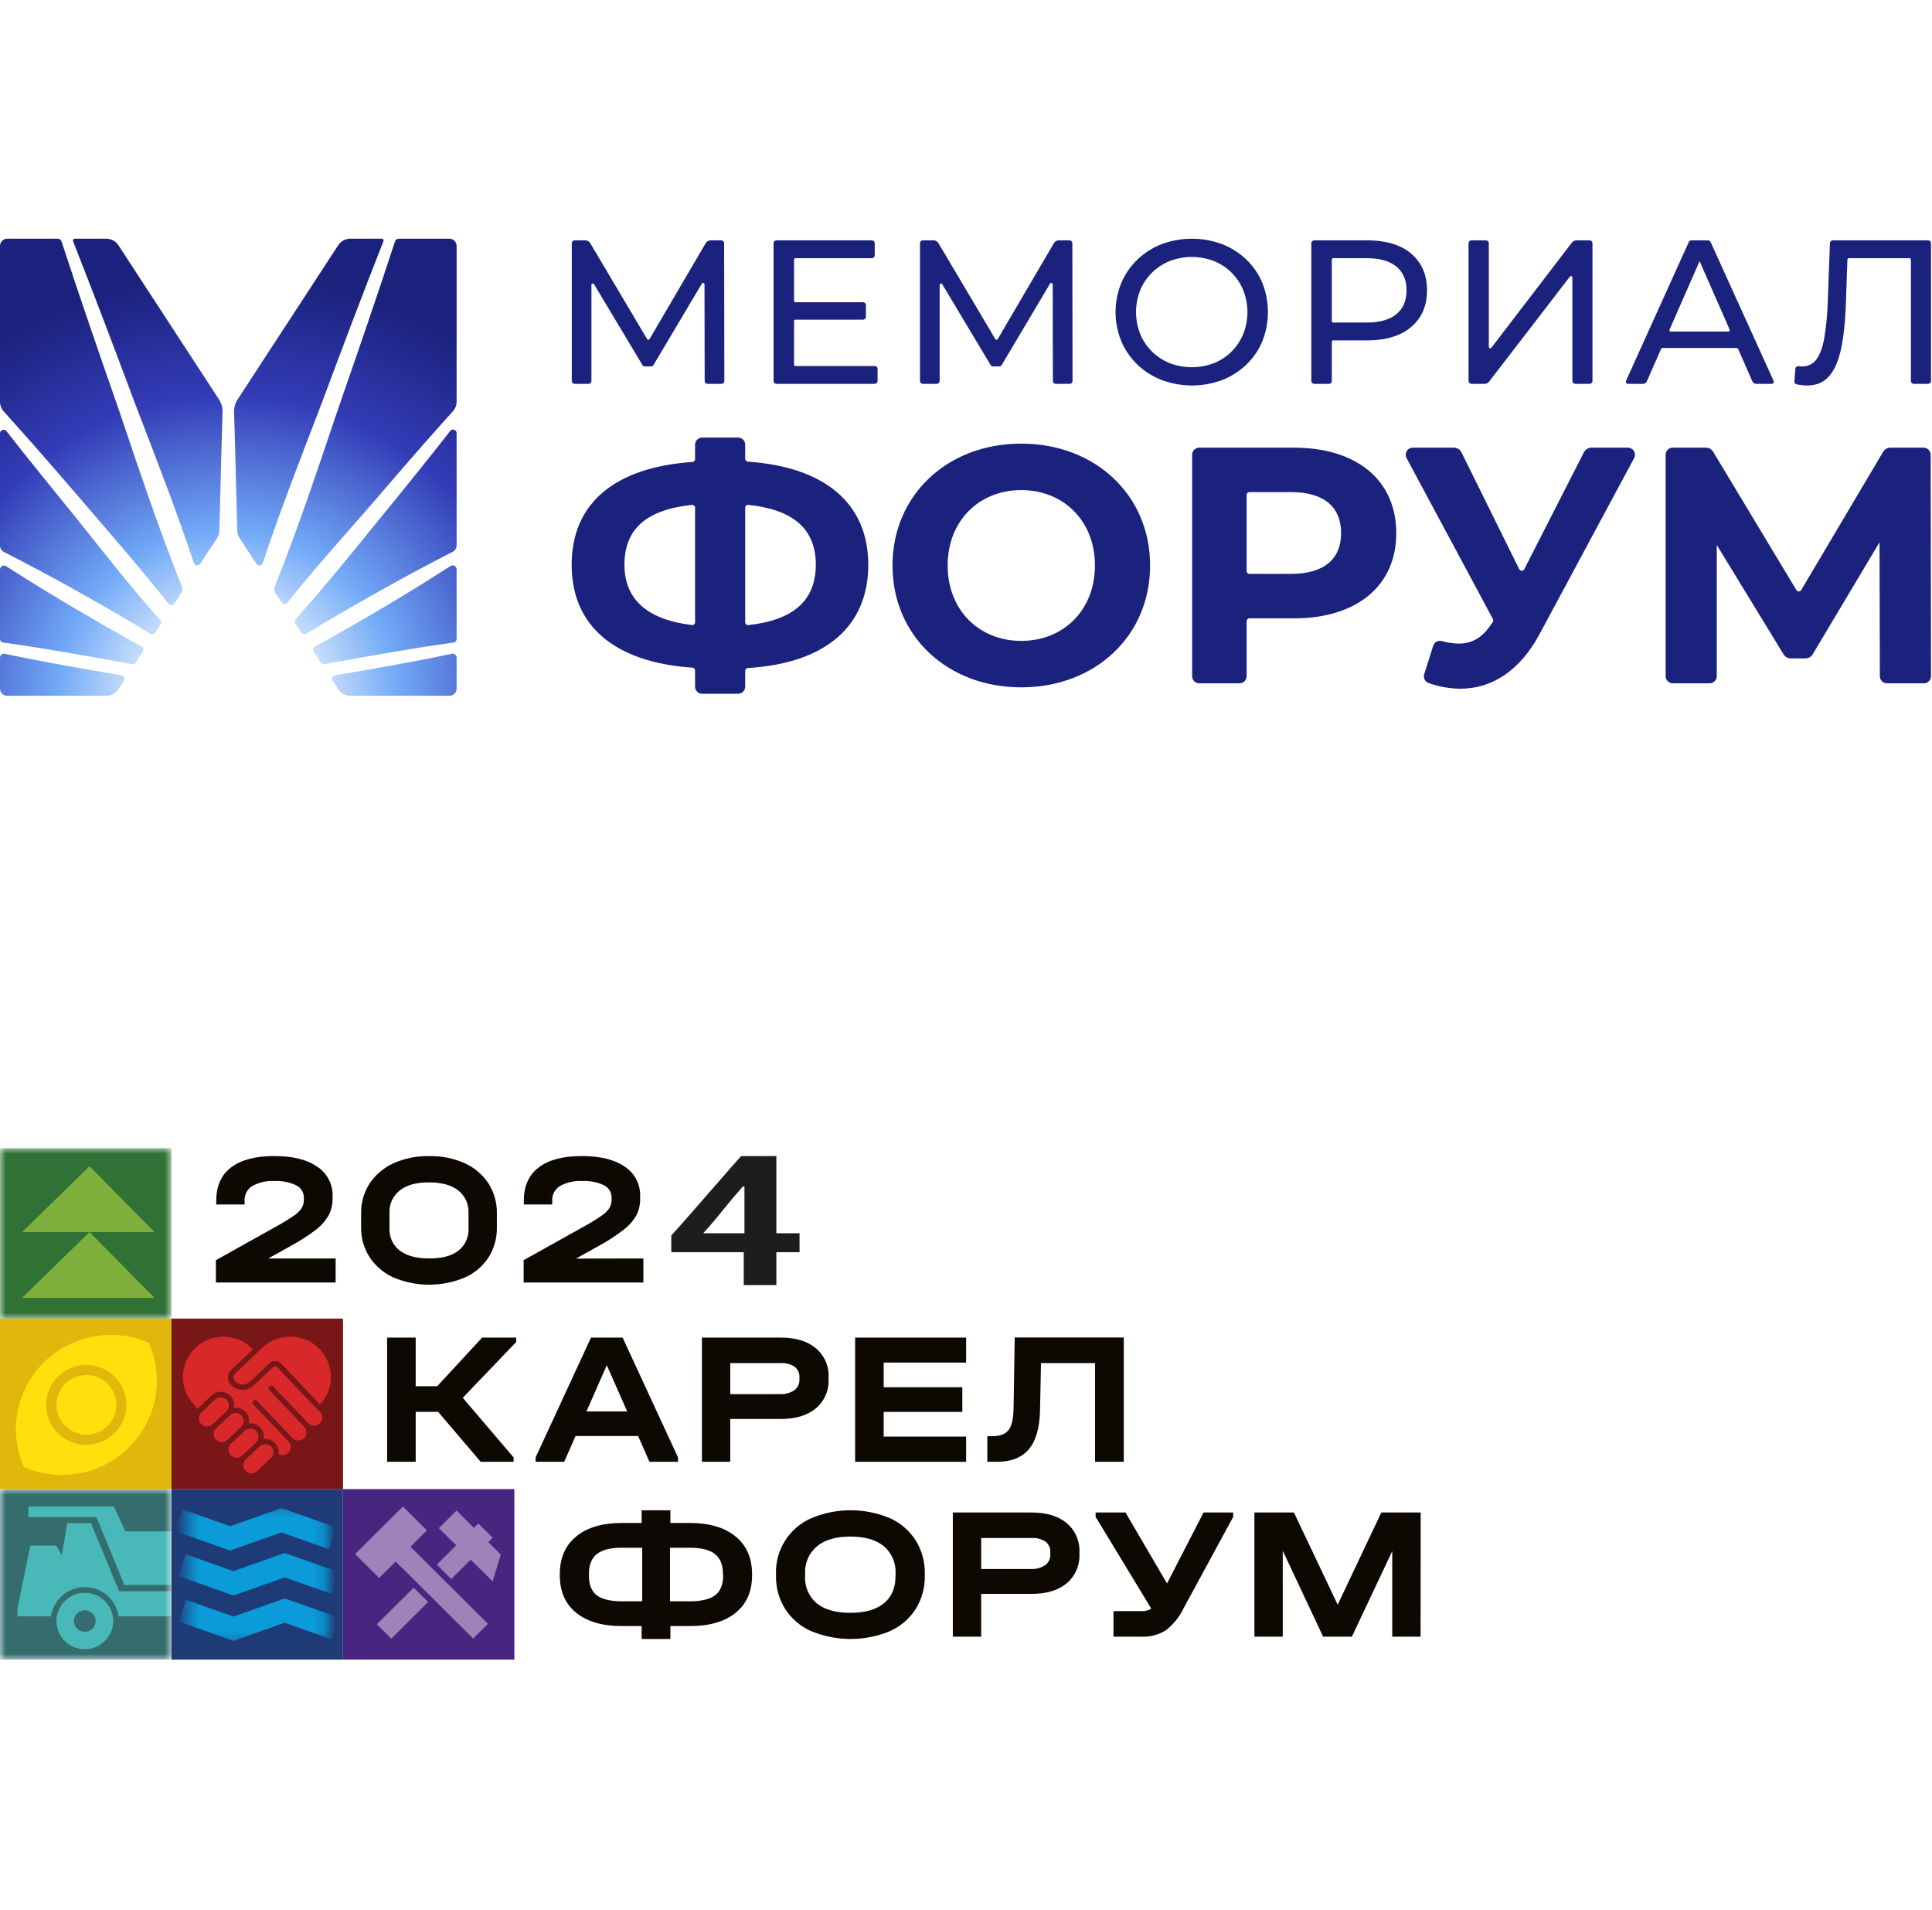 <?xml version="1.0" encoding="UTF-8"?> <svg xmlns="http://www.w3.org/2000/svg" width="170" height="168" viewBox="0 0 170 168" fill="none"> <rect width="170" height="168" fill="white"></rect> <path d="M20.597 36.246C20.584 35.857 20.692 35.474 20.904 35.147L29.76 21.574C29.875 21.398 30.032 21.253 30.217 21.153C30.402 21.052 30.609 21 30.82 21H33.595C33.621 21 33.647 21.006 33.669 21.018C33.692 21.03 33.712 21.048 33.726 21.069C33.74 21.09 33.75 21.115 33.752 21.14C33.755 21.166 33.752 21.192 33.742 21.216C31.87 25.961 30.055 30.782 28.325 35.426C26.536 40.093 24.703 44.769 23.122 49.523C23.103 49.58 23.069 49.63 23.023 49.668C22.977 49.706 22.921 49.73 22.862 49.737C22.803 49.745 22.744 49.736 22.689 49.711C22.635 49.686 22.59 49.647 22.557 49.597L21.081 47.334C20.953 47.139 20.882 46.911 20.875 46.677C20.778 43.223 20.709 39.732 20.597 36.246ZM11.855 35.426C13.644 40.093 15.477 44.769 17.058 49.523C17.077 49.58 17.111 49.63 17.157 49.667C17.203 49.705 17.258 49.73 17.317 49.737C17.376 49.745 17.436 49.736 17.49 49.711C17.544 49.686 17.59 49.647 17.623 49.597L19.099 47.334C19.227 47.139 19.298 46.911 19.304 46.677C19.402 43.222 19.47 39.732 19.582 36.246C19.595 35.857 19.488 35.474 19.275 35.147L10.419 21.574C10.304 21.398 10.147 21.253 9.962 21.153C9.777 21.052 9.57 21 9.36 21H6.574C6.548 21 6.523 21.006 6.5 21.018C6.478 21.03 6.458 21.048 6.444 21.069C6.429 21.09 6.42 21.115 6.417 21.14C6.414 21.166 6.418 21.192 6.427 21.216C8.301 25.967 10.124 30.797 11.855 35.426ZM29.76 35.944C27.988 41.177 26.249 46.451 24.178 51.586C24.14 51.68 24.125 51.782 24.135 51.884C24.145 51.985 24.179 52.083 24.235 52.168L24.776 52.997C24.803 53.039 24.84 53.074 24.883 53.099C24.927 53.124 24.975 53.138 25.025 53.14C25.075 53.142 25.125 53.133 25.171 53.112C25.216 53.091 25.256 53.06 25.287 53.021C27.518 50.217 29.911 47.541 32.281 44.838C34.199 42.622 36.861 39.505 38.793 37.359C39.136 36.975 39.491 36.58 39.853 36.178C40.063 35.946 40.179 35.643 40.179 35.33V21.633C40.179 21.55 40.163 21.468 40.131 21.391C40.1 21.314 40.053 21.244 39.994 21.186C39.935 21.127 39.866 21.08 39.789 21.048C39.712 21.016 39.63 21 39.547 21H35.087C35.014 21 34.943 21.023 34.883 21.066C34.824 21.109 34.78 21.17 34.757 21.239C33.136 26.192 31.418 31.18 29.76 35.944ZM40.179 47.977V38.105C40.179 38.039 40.159 37.975 40.121 37.922C40.083 37.868 40.029 37.828 39.967 37.806C39.904 37.785 39.837 37.783 39.774 37.801C39.711 37.82 39.655 37.858 39.614 37.91L39.549 37.993C37.816 40.225 35.152 43.513 33.341 45.726C30.974 48.641 28.56 51.624 26.015 54.469C25.969 54.52 25.941 54.586 25.935 54.656C25.93 54.725 25.948 54.794 25.986 54.852L26.512 55.659C26.558 55.728 26.628 55.777 26.708 55.795C26.788 55.813 26.872 55.799 26.942 55.756C28.849 54.584 30.792 53.471 32.734 52.37C35.048 51.057 37.431 49.772 39.835 48.54C39.939 48.487 40.026 48.407 40.087 48.307C40.147 48.208 40.179 48.094 40.179 47.977ZM40.179 50.087C40.179 50.024 40.163 49.963 40.131 49.909C40.099 49.855 40.053 49.811 39.998 49.781C39.944 49.751 39.882 49.737 39.819 49.739C39.757 49.741 39.696 49.76 39.644 49.794C37.595 51.108 35.524 52.388 33.449 53.61C31.555 54.723 29.652 55.83 27.716 56.878C27.678 56.899 27.644 56.928 27.617 56.962C27.59 56.996 27.571 57.036 27.56 57.078C27.549 57.121 27.548 57.165 27.555 57.208C27.562 57.251 27.578 57.292 27.602 57.329L28.231 58.293C28.265 58.345 28.314 58.386 28.371 58.411C28.428 58.435 28.491 58.443 28.552 58.431C32.328 57.741 36.106 57.052 39.907 56.523C39.983 56.513 40.052 56.476 40.102 56.418C40.152 56.361 40.179 56.287 40.179 56.211V50.087ZM29.276 59.896L29.76 60.637C29.875 60.813 30.032 60.958 30.217 61.058C30.402 61.158 30.609 61.211 30.82 61.211H39.547C39.63 61.211 39.712 61.195 39.789 61.163C39.866 61.131 39.935 61.084 39.994 61.026C40.053 60.967 40.1 60.897 40.131 60.82C40.163 60.743 40.179 60.661 40.179 60.578V57.854C40.179 57.803 40.168 57.751 40.146 57.705C40.123 57.658 40.091 57.617 40.051 57.584C40.011 57.551 39.964 57.528 39.913 57.516C39.863 57.504 39.81 57.504 39.76 57.514C36.354 58.234 32.921 58.827 29.488 59.41C29.437 59.419 29.388 59.441 29.346 59.473C29.305 59.505 29.272 59.548 29.251 59.596C29.23 59.644 29.222 59.697 29.226 59.749C29.23 59.801 29.248 59.852 29.276 59.896ZM6.835 45.729C4.992 43.45 2.394 40.28 0.623 38L0.566 37.926C0.525 37.875 0.469 37.837 0.406 37.818C0.343 37.799 0.276 37.801 0.213 37.822C0.151 37.844 0.097 37.884 0.059 37.938C0.021 37.991 7.94098e-06 38.056 8.12082e-06 38.122V47.994C2.98809e-05 48.11 0.032 48.224 0.093 48.324C0.154 48.423 0.241 48.504 0.345 48.557C2.744 49.784 5.124 51.058 7.445 52.37C9.388 53.47 11.332 54.583 13.238 55.755C13.308 55.798 13.392 55.812 13.472 55.794C13.552 55.776 13.623 55.728 13.668 55.659L14.133 54.946C14.171 54.887 14.188 54.818 14.183 54.749C14.178 54.68 14.15 54.614 14.104 54.562C11.568 51.721 9.217 48.716 6.835 45.729ZM1.379 37.366C3.27 39.465 6.036 42.668 7.895 44.841C10.215 47.534 12.589 50.278 14.83 53.114C14.861 53.154 14.901 53.185 14.947 53.206C14.992 53.227 15.042 53.237 15.092 53.235C15.142 53.232 15.191 53.218 15.235 53.193C15.278 53.169 15.315 53.134 15.342 53.092L15.945 52.168C16.001 52.083 16.035 51.985 16.045 51.884C16.054 51.782 16.04 51.68 16.002 51.586C13.931 46.451 12.193 41.176 10.42 35.944C8.75 31.166 7.032 26.189 5.413 21.239C5.39 21.17 5.346 21.109 5.286 21.066C5.227 21.023 5.156 21 5.082 21H0.633C0.55 21 0.467 21.016 0.391 21.048C0.314 21.08 0.244 21.127 0.185 21.186C0.127 21.244 0.08 21.314 0.048 21.391C0.016 21.468 3.26861e-06 21.55 3.38506e-06 21.633V35.342C1.02551e-05 35.655 0.116 35.957 0.325 36.19C0.686 36.59 1.038 36.983 1.379 37.366ZM2.03198e-06 57.854V60.578C1.91553e-06 60.661 0.016 60.743 0.048 60.82C0.08 60.897 0.127 60.967 0.185 61.026C0.244 61.084 0.314 61.131 0.391 61.163C0.467 61.195 0.55 61.211 0.633 61.211H9.36C9.57 61.211 9.777 61.158 9.962 61.058C10.147 60.958 10.304 60.813 10.419 60.637L10.903 59.896C10.932 59.852 10.949 59.801 10.954 59.749C10.958 59.697 10.949 59.644 10.928 59.596C10.907 59.548 10.874 59.505 10.833 59.473C10.792 59.441 10.743 59.419 10.691 59.41C7.258 58.827 3.825 58.235 0.42 57.514C0.369 57.504 0.317 57.504 0.266 57.516C0.216 57.528 0.169 57.551 0.129 57.584C0.089 57.617 0.056 57.658 0.034 57.705C0.012 57.751 -2.6895e-07 57.803 2.03198e-06 57.854ZM2.03198e-06 50.103V56.211C-1.71731e-06 56.287 0.028 56.361 0.078 56.418C0.128 56.476 0.197 56.513 0.272 56.523C4.073 57.052 7.851 57.741 11.627 58.431C11.688 58.443 11.752 58.435 11.809 58.411C11.866 58.386 11.915 58.345 11.949 58.293L12.578 57.328C12.602 57.292 12.618 57.251 12.625 57.208C12.632 57.164 12.63 57.12 12.62 57.078C12.609 57.035 12.59 56.996 12.563 56.961C12.536 56.927 12.502 56.898 12.464 56.878C10.528 55.829 8.625 54.721 6.731 53.61C4.663 52.396 2.587 51.122 0.535 49.81C0.483 49.776 0.422 49.757 0.36 49.755C0.297 49.753 0.236 49.767 0.181 49.797C0.126 49.827 0.08 49.871 0.049 49.925C0.017 49.979 -5.25417e-06 50.04 2.03198e-06 50.103Z" fill="url(#paint0_radial_160_974)"></path> <path d="M50.311 33.518V21.393C50.312 21.327 50.338 21.264 50.384 21.217C50.431 21.17 50.495 21.144 50.561 21.144H51.505C51.592 21.144 51.677 21.167 51.752 21.209C51.827 21.252 51.89 21.314 51.934 21.388L56.94 29.829C56.952 29.848 56.967 29.864 56.986 29.874C57.005 29.885 57.026 29.891 57.048 29.89C57.07 29.89 57.091 29.885 57.11 29.874C57.129 29.863 57.144 29.848 57.155 29.829L62.096 21.391C62.14 21.316 62.203 21.253 62.278 21.21C62.354 21.167 62.439 21.144 62.526 21.144H63.469C63.535 21.144 63.599 21.17 63.645 21.217C63.692 21.264 63.718 21.327 63.718 21.393L63.736 33.518C63.736 33.551 63.729 33.583 63.717 33.614C63.704 33.644 63.686 33.671 63.663 33.694C63.64 33.718 63.612 33.736 63.582 33.749C63.552 33.761 63.519 33.768 63.486 33.768H62.255C62.189 33.768 62.126 33.742 62.079 33.695C62.032 33.648 62.006 33.585 62.006 33.519L61.99 25.014C61.99 24.987 61.981 24.961 61.965 24.939C61.948 24.917 61.925 24.902 61.898 24.894C61.872 24.887 61.844 24.889 61.819 24.899C61.794 24.909 61.773 24.927 61.758 24.951L57.502 32.113C57.48 32.15 57.448 32.181 57.411 32.202C57.373 32.224 57.331 32.235 57.288 32.235H56.741C56.698 32.235 56.656 32.224 56.619 32.203C56.581 32.181 56.55 32.151 56.528 32.114L52.273 25.006C52.259 24.983 52.237 24.965 52.212 24.955C52.187 24.945 52.159 24.943 52.133 24.95C52.106 24.957 52.083 24.973 52.067 24.995C52.05 25.017 52.041 25.043 52.041 25.07V33.518C52.041 33.584 52.015 33.648 51.968 33.695C51.922 33.741 51.858 33.768 51.792 33.768H50.561C50.495 33.768 50.431 33.741 50.384 33.695C50.338 33.648 50.312 33.584 50.311 33.518ZM76.972 32.199H69.993C69.977 32.199 69.961 32.196 69.946 32.189C69.93 32.183 69.917 32.174 69.905 32.162C69.894 32.151 69.885 32.137 69.878 32.122C69.872 32.107 69.869 32.091 69.869 32.074V28.248C69.869 28.215 69.882 28.183 69.905 28.16C69.929 28.136 69.96 28.123 69.993 28.123H75.944C75.977 28.123 76.01 28.117 76.04 28.104C76.07 28.092 76.097 28.073 76.121 28.05C76.144 28.027 76.162 28 76.175 27.969C76.187 27.939 76.194 27.907 76.194 27.874V26.84C76.194 26.774 76.167 26.71 76.121 26.663C76.074 26.617 76.01 26.59 75.944 26.59H69.993C69.977 26.59 69.961 26.587 69.946 26.581C69.93 26.575 69.917 26.565 69.905 26.554C69.894 26.542 69.885 26.529 69.878 26.513C69.872 26.498 69.869 26.482 69.869 26.466V22.838C69.869 22.805 69.882 22.773 69.905 22.75C69.929 22.726 69.96 22.713 69.993 22.713H76.719C76.752 22.713 76.784 22.707 76.815 22.694C76.845 22.682 76.872 22.663 76.895 22.64C76.919 22.617 76.937 22.59 76.95 22.559C76.962 22.529 76.969 22.497 76.969 22.464V21.393C76.969 21.327 76.942 21.264 76.895 21.217C76.849 21.17 76.785 21.144 76.719 21.144H68.316C68.25 21.144 68.186 21.17 68.14 21.217C68.093 21.264 68.067 21.327 68.067 21.393V33.518C68.067 33.551 68.073 33.584 68.086 33.614C68.098 33.644 68.117 33.672 68.14 33.695C68.163 33.718 68.19 33.736 68.221 33.749C68.251 33.761 68.283 33.768 68.316 33.768H76.972C77.004 33.768 77.037 33.761 77.067 33.749C77.097 33.736 77.125 33.718 77.148 33.695C77.171 33.672 77.189 33.644 77.202 33.614C77.214 33.584 77.221 33.551 77.221 33.518V32.448C77.221 32.382 77.195 32.319 77.148 32.272C77.101 32.225 77.038 32.199 76.972 32.199ZM81.2 33.768H82.431C82.464 33.768 82.497 33.761 82.527 33.749C82.557 33.736 82.585 33.718 82.608 33.695C82.631 33.672 82.649 33.644 82.662 33.614C82.674 33.584 82.681 33.551 82.681 33.518V25.07C82.681 25.043 82.689 25.017 82.706 24.995C82.722 24.973 82.746 24.957 82.772 24.95C82.798 24.943 82.826 24.945 82.851 24.955C82.877 24.965 82.898 24.983 82.912 25.006L87.167 32.114C87.189 32.151 87.22 32.181 87.258 32.203C87.295 32.224 87.338 32.235 87.381 32.235H87.927C87.97 32.235 88.012 32.224 88.05 32.202C88.088 32.181 88.119 32.15 88.141 32.113L92.398 24.951C92.412 24.927 92.433 24.909 92.458 24.899C92.484 24.889 92.511 24.887 92.538 24.894C92.564 24.902 92.587 24.917 92.604 24.939C92.62 24.961 92.629 24.987 92.629 25.014L92.645 33.519C92.645 33.585 92.671 33.648 92.718 33.695C92.765 33.742 92.828 33.768 92.894 33.768H94.126C94.159 33.768 94.191 33.761 94.221 33.749C94.251 33.736 94.279 33.718 94.302 33.694C94.325 33.671 94.344 33.644 94.356 33.614C94.368 33.583 94.375 33.551 94.375 33.518L94.358 21.393C94.358 21.327 94.331 21.264 94.284 21.217C94.238 21.17 94.174 21.144 94.108 21.144H93.165C93.078 21.144 92.993 21.167 92.917 21.21C92.842 21.253 92.779 21.316 92.735 21.391L87.794 29.829C87.783 29.848 87.768 29.863 87.749 29.874C87.73 29.885 87.709 29.89 87.687 29.89C87.665 29.891 87.644 29.885 87.625 29.874C87.606 29.864 87.591 29.848 87.58 29.829L82.573 21.388C82.529 21.314 82.466 21.252 82.391 21.209C82.316 21.167 82.231 21.144 82.145 21.144H81.2C81.134 21.144 81.07 21.17 81.024 21.217C80.977 21.264 80.951 21.327 80.951 21.393V33.518C80.951 33.551 80.957 33.584 80.97 33.614C80.982 33.644 81.001 33.672 81.024 33.695C81.047 33.718 81.074 33.736 81.105 33.749C81.135 33.761 81.167 33.768 81.2 33.768ZM107.538 33.434C105.817 34.074 103.923 34.071 102.205 33.425C101.409 33.118 100.683 32.655 100.069 32.064C99.469 31.482 98.992 30.786 98.664 30.017C97.991 28.376 97.991 26.536 98.664 24.895C98.992 24.126 99.469 23.43 100.069 22.848C100.681 22.258 101.404 21.795 102.196 21.487C103.918 20.841 105.814 20.838 107.538 21.478C108.329 21.784 109.052 22.244 109.665 22.83C110.268 23.409 110.747 24.106 111.07 24.877C111.731 26.533 111.731 28.379 111.07 30.035C110.747 30.806 110.268 31.503 109.665 32.081C109.052 32.669 108.329 33.128 107.538 33.434ZM106.818 31.946C107.398 31.715 107.925 31.369 108.367 30.927C108.808 30.486 109.157 29.962 109.394 29.386C109.887 28.146 109.887 26.766 109.394 25.526C109.156 24.95 108.807 24.426 108.367 23.984C107.925 23.543 107.398 23.197 106.818 22.966C105.565 22.485 104.178 22.485 102.925 22.966C102.344 23.197 101.814 23.543 101.369 23.983C100.923 24.422 100.57 24.948 100.331 25.526C99.838 26.766 99.838 28.146 100.331 29.386C100.57 29.965 100.923 30.489 101.369 30.929C101.814 31.369 102.344 31.715 102.925 31.946C104.178 32.427 105.565 32.427 106.818 31.946ZM123.134 29.413C122.353 29.767 121.41 29.945 120.305 29.945H117.312C117.279 29.945 117.248 29.958 117.224 29.981C117.201 30.005 117.188 30.036 117.188 30.069V33.518C117.188 33.551 117.181 33.584 117.169 33.614C117.156 33.644 117.138 33.672 117.115 33.695C117.092 33.718 117.064 33.736 117.034 33.749C117.004 33.761 116.971 33.768 116.939 33.768H115.635C115.602 33.768 115.57 33.761 115.54 33.749C115.509 33.736 115.482 33.718 115.459 33.695C115.436 33.672 115.417 33.644 115.405 33.614C115.392 33.584 115.386 33.551 115.386 33.518V21.393C115.386 21.327 115.412 21.264 115.459 21.217C115.505 21.17 115.569 21.144 115.635 21.144H120.305C121.41 21.144 122.353 21.319 123.134 21.667C123.873 21.98 124.5 22.508 124.936 23.182C125.356 23.843 125.567 24.631 125.567 25.544C125.567 26.458 125.357 27.243 124.936 27.898C124.497 28.569 123.87 29.096 123.134 29.413ZM123.765 25.544C123.765 24.643 123.468 23.945 122.873 23.453C122.278 22.96 121.404 22.713 120.251 22.713H117.312C117.279 22.713 117.248 22.726 117.224 22.75C117.201 22.773 117.188 22.805 117.188 22.838V28.251C117.188 28.267 117.191 28.284 117.197 28.299C117.203 28.314 117.213 28.328 117.224 28.339C117.236 28.351 117.249 28.36 117.265 28.366C117.28 28.372 117.296 28.376 117.312 28.376H120.251C121.404 28.376 122.278 28.129 122.873 27.636C123.468 27.143 123.765 26.446 123.765 25.544ZM129.471 33.768H130.634C130.71 33.768 130.786 33.75 130.854 33.717C130.923 33.683 130.982 33.634 131.029 33.573L138.134 24.338C138.15 24.317 138.172 24.302 138.197 24.295C138.222 24.287 138.248 24.288 138.273 24.296C138.298 24.304 138.319 24.32 138.334 24.341C138.349 24.363 138.357 24.388 138.357 24.414V33.518C138.357 33.584 138.384 33.648 138.43 33.695C138.477 33.741 138.541 33.768 138.607 33.768H139.874C139.907 33.768 139.939 33.761 139.97 33.749C140 33.736 140.027 33.718 140.05 33.695C140.073 33.672 140.092 33.644 140.104 33.614C140.117 33.584 140.123 33.551 140.123 33.518V21.393C140.123 21.327 140.097 21.264 140.05 21.217C140.004 21.17 139.94 21.144 139.874 21.144H138.711C138.635 21.144 138.559 21.162 138.491 21.196C138.422 21.23 138.362 21.279 138.316 21.34L131.229 30.591C131.213 30.611 131.191 30.627 131.166 30.634C131.141 30.642 131.115 30.641 131.09 30.633C131.065 30.625 131.044 30.609 131.029 30.587C131.014 30.566 131.005 30.541 131.005 30.515V21.393C131.005 21.327 130.979 21.264 130.932 21.217C130.886 21.17 130.822 21.144 130.756 21.144H129.471C129.405 21.144 129.341 21.17 129.294 21.217C129.248 21.264 129.221 21.327 129.221 21.393V33.518C129.221 33.584 129.248 33.648 129.294 33.695C129.341 33.741 129.405 33.768 129.471 33.768ZM152.823 30.612H146.279C146.254 30.612 146.231 30.619 146.21 30.632C146.19 30.645 146.174 30.664 146.165 30.686L144.91 33.544C144.88 33.611 144.833 33.667 144.772 33.707C144.711 33.747 144.64 33.768 144.567 33.768H143.245C143.214 33.768 143.183 33.76 143.156 33.745C143.128 33.73 143.105 33.708 143.088 33.682C143.071 33.656 143.061 33.626 143.059 33.594C143.057 33.563 143.062 33.532 143.075 33.504L148.601 21.291C148.621 21.247 148.653 21.21 148.693 21.184C148.734 21.158 148.78 21.144 148.828 21.144H150.291C150.339 21.144 150.386 21.158 150.426 21.184C150.466 21.21 150.498 21.247 150.518 21.29L156.062 33.503C156.075 33.532 156.08 33.563 156.078 33.594C156.076 33.626 156.066 33.656 156.049 33.682C156.032 33.708 156.009 33.73 155.981 33.745C155.954 33.76 155.923 33.768 155.892 33.768H154.534C154.461 33.768 154.39 33.747 154.329 33.707C154.269 33.667 154.221 33.611 154.192 33.544L152.937 30.686C152.927 30.664 152.911 30.645 152.891 30.632C152.871 30.619 152.847 30.612 152.823 30.612ZM152.194 28.994L149.551 22.975L146.908 28.994C146.899 29.013 146.896 29.034 146.897 29.055C146.899 29.075 146.906 29.095 146.917 29.113C146.929 29.13 146.944 29.144 146.962 29.154C146.98 29.164 147.001 29.169 147.022 29.169H152.08C152.1 29.169 152.121 29.164 152.139 29.154C152.157 29.144 152.173 29.13 152.184 29.113C152.195 29.095 152.202 29.075 152.204 29.055C152.206 29.034 152.202 29.013 152.194 28.994ZM169.662 21.144H161.267C161.203 21.144 161.141 21.169 161.094 21.214C161.048 21.259 161.021 21.32 161.018 21.384L160.829 26.464C160.802 27.546 160.702 28.624 160.532 29.692C160.381 30.546 160.15 31.183 159.838 31.604C159.696 31.805 159.507 31.968 159.287 32.078C159.066 32.188 158.823 32.242 158.577 32.235C158.47 32.235 158.363 32.227 158.257 32.213C158.224 32.209 158.19 32.211 158.158 32.22C158.125 32.229 158.095 32.245 158.069 32.266C158.043 32.288 158.021 32.314 158.006 32.344C157.99 32.374 157.981 32.407 157.978 32.44L157.891 33.549C157.886 33.61 157.904 33.67 157.941 33.719C157.978 33.768 158.031 33.801 158.091 33.813C158.225 33.839 158.35 33.86 158.468 33.876C158.648 33.9 158.828 33.912 159.009 33.912C159.634 33.912 160.153 33.756 160.568 33.443C160.982 33.131 161.321 32.662 161.586 32.036C161.85 31.412 162.048 30.63 162.18 29.692C162.324 28.604 162.409 27.508 162.433 26.41L162.556 22.834C162.557 22.801 162.571 22.771 162.594 22.748C162.617 22.726 162.648 22.713 162.68 22.713H168.02C168.053 22.713 168.085 22.726 168.108 22.75C168.132 22.773 168.145 22.805 168.145 22.838V33.518C168.145 33.551 168.151 33.584 168.164 33.614C168.176 33.644 168.195 33.672 168.218 33.695C168.241 33.718 168.268 33.736 168.299 33.749C168.329 33.761 168.361 33.768 168.394 33.768H169.662C169.694 33.768 169.727 33.761 169.757 33.749C169.787 33.736 169.815 33.718 169.838 33.695C169.861 33.672 169.879 33.644 169.892 33.614C169.904 33.584 169.911 33.551 169.911 33.518V21.393C169.911 21.327 169.885 21.264 169.838 21.217C169.791 21.17 169.728 21.144 169.662 21.144ZM76.401 49.688C76.401 55.076 72.669 58.351 65.806 58.767C65.742 58.771 65.683 58.798 65.639 58.845C65.595 58.891 65.571 58.952 65.57 59.016V60.408C65.57 60.489 65.554 60.571 65.523 60.646C65.492 60.722 65.446 60.791 65.388 60.848C65.33 60.906 65.261 60.952 65.186 60.983C65.11 61.015 65.029 61.031 64.948 61.031H61.784C61.702 61.031 61.621 61.015 61.546 60.983C61.47 60.952 61.402 60.906 61.344 60.848C61.286 60.791 61.24 60.722 61.209 60.646C61.177 60.571 61.161 60.489 61.161 60.408V58.984C61.161 58.921 61.137 58.86 61.094 58.814C61.05 58.768 60.991 58.74 60.928 58.736C54.063 58.264 50.301 55.048 50.301 49.688C50.301 44.3 54.063 41.112 60.928 40.641C60.991 40.637 61.05 40.609 61.094 40.563C61.137 40.517 61.161 40.456 61.161 40.393V39.117C61.161 39.036 61.177 38.955 61.209 38.879C61.24 38.803 61.286 38.734 61.344 38.677C61.402 38.619 61.47 38.573 61.546 38.541C61.621 38.51 61.702 38.494 61.784 38.494H64.948C65.029 38.494 65.11 38.51 65.186 38.541C65.261 38.573 65.33 38.619 65.388 38.677C65.446 38.734 65.492 38.803 65.523 38.879C65.554 38.955 65.57 39.036 65.57 39.117V40.363C65.571 40.427 65.595 40.487 65.638 40.533C65.681 40.58 65.74 40.608 65.804 40.612C72.64 41.084 76.401 44.33 76.401 49.688ZM61.161 44.663C61.161 44.628 61.154 44.593 61.139 44.561C61.125 44.529 61.104 44.5 61.078 44.477C61.051 44.454 61.021 44.436 60.987 44.425C60.954 44.415 60.919 44.411 60.884 44.415C56.871 44.848 54.947 46.532 54.947 49.688C54.947 52.811 57.062 54.522 60.88 54.987C60.915 54.992 60.951 54.989 60.985 54.978C61.019 54.968 61.05 54.95 61.077 54.927C61.103 54.904 61.124 54.875 61.139 54.843C61.154 54.81 61.161 54.775 61.161 54.74V44.663ZM71.785 49.659C71.785 46.533 69.778 44.822 65.847 44.414C65.812 44.41 65.777 44.413 65.744 44.424C65.71 44.435 65.68 44.453 65.654 44.476C65.627 44.499 65.607 44.528 65.592 44.56C65.578 44.592 65.57 44.627 65.57 44.662V54.743C65.57 54.779 65.578 54.813 65.592 54.845C65.607 54.877 65.628 54.906 65.654 54.929C65.68 54.953 65.711 54.97 65.745 54.981C65.778 54.992 65.814 54.995 65.849 54.991C69.834 54.555 71.785 52.814 71.785 49.659ZM101.199 49.748C101.199 55.937 96.375 60.468 89.865 60.468C83.326 60.468 78.532 55.908 78.532 49.748C78.532 43.588 83.326 39.027 89.865 39.027C96.375 39.027 101.199 43.558 101.199 49.748ZM96.346 49.748C96.346 45.809 93.564 43.114 89.865 43.114C86.166 43.114 83.385 45.809 83.385 49.748C83.385 53.686 86.166 56.381 89.865 56.381C93.564 56.381 96.346 53.686 96.346 49.748ZM122.86 46.905C122.86 51.525 119.398 54.397 113.864 54.397H109.941C109.875 54.397 109.811 54.423 109.765 54.47C109.718 54.517 109.692 54.581 109.692 54.647V59.489C109.692 59.655 109.626 59.813 109.509 59.93C109.392 60.047 109.234 60.113 109.069 60.113H105.521C105.356 60.113 105.197 60.047 105.08 59.93C104.963 59.813 104.898 59.655 104.898 59.489V40.006C104.898 39.924 104.914 39.843 104.945 39.767C104.977 39.692 105.022 39.623 105.08 39.565C105.138 39.507 105.207 39.461 105.282 39.43C105.358 39.399 105.439 39.383 105.521 39.383H113.864C119.398 39.383 122.86 42.255 122.86 46.905ZM118.007 46.905C118.007 44.624 116.527 43.292 113.598 43.292H109.941C109.875 43.292 109.811 43.318 109.765 43.365C109.718 43.411 109.692 43.475 109.692 43.541V50.239C109.692 50.305 109.718 50.368 109.765 50.415C109.811 50.462 109.875 50.488 109.941 50.488H113.598C116.527 50.488 118.007 49.155 118.007 46.905ZM143.242 39.383H140.037C139.899 39.383 139.764 39.421 139.647 39.493C139.529 39.565 139.434 39.668 139.371 39.79L134.123 50.076C134.102 50.117 134.07 50.151 134.031 50.175C133.991 50.2 133.946 50.212 133.9 50.212C133.854 50.212 133.808 50.198 133.769 50.174C133.73 50.149 133.698 50.114 133.678 50.073L128.6 39.799C128.538 39.674 128.442 39.569 128.324 39.495C128.205 39.422 128.069 39.383 127.93 39.383H124.316C124.208 39.383 124.102 39.41 124.009 39.464C123.915 39.517 123.837 39.593 123.781 39.686C123.726 39.779 123.696 39.884 123.693 39.992C123.691 40.099 123.716 40.206 123.767 40.301L131.367 54.464C131.389 54.506 131.399 54.554 131.395 54.601C131.392 54.648 131.375 54.694 131.346 54.732L131.264 54.842C130.465 56.085 129.548 56.618 128.364 56.618C127.854 56.607 127.346 56.532 126.855 56.394C126.701 56.355 126.538 56.376 126.4 56.454C126.261 56.531 126.157 56.659 126.11 56.81L125.317 59.313C125.268 59.468 125.281 59.636 125.354 59.781C125.426 59.926 125.553 60.037 125.706 60.09C126.607 60.412 127.556 60.58 128.512 60.587C131.294 60.587 133.75 58.988 135.466 55.789L143.791 40.301C143.842 40.206 143.867 40.1 143.865 39.992C143.862 39.884 143.832 39.779 143.777 39.686C143.722 39.594 143.643 39.517 143.549 39.464C143.456 39.41 143.35 39.383 143.242 39.383ZM169.259 39.383H166.342C166.212 39.383 166.084 39.416 165.972 39.481C165.859 39.545 165.765 39.637 165.699 39.749L158.494 51.906C158.472 51.943 158.441 51.974 158.403 51.995C158.366 52.017 158.324 52.028 158.281 52.028C158.237 52.028 158.195 52.017 158.157 51.996C158.12 51.975 158.088 51.944 158.066 51.908L150.746 39.745C150.68 39.634 150.586 39.543 150.474 39.479C150.362 39.416 150.235 39.383 150.106 39.383H147.186C147.104 39.383 147.023 39.399 146.948 39.43C146.872 39.461 146.803 39.507 146.746 39.565C146.688 39.623 146.642 39.692 146.611 39.767C146.579 39.843 146.563 39.924 146.563 40.006V59.489C146.563 59.571 146.579 59.652 146.611 59.728C146.642 59.804 146.688 59.872 146.746 59.93C146.803 59.988 146.872 60.034 146.948 60.065C147.023 60.097 147.104 60.113 147.186 60.113H150.438C150.603 60.113 150.762 60.047 150.879 59.93C150.995 59.813 151.061 59.655 151.061 59.489V47.941L156.938 57.563C157.005 57.673 157.099 57.763 157.21 57.826C157.322 57.889 157.448 57.921 157.576 57.921H158.863C158.993 57.921 159.12 57.888 159.232 57.824C159.345 57.76 159.439 57.668 159.505 57.557L165.383 47.704L165.411 59.491C165.412 59.656 165.478 59.814 165.594 59.931C165.711 60.047 165.869 60.113 166.034 60.113H169.287C169.369 60.113 169.45 60.097 169.526 60.065C169.601 60.034 169.67 59.988 169.728 59.93C169.786 59.872 169.832 59.803 169.863 59.727C169.894 59.652 169.91 59.571 169.91 59.489L169.882 40.005C169.882 39.84 169.816 39.681 169.699 39.565C169.583 39.448 169.424 39.383 169.259 39.383Z" fill="#1B227D"></path> <g clip-path="url(#clip0_160_974)"> <path d="M30.176 131.001H15.088V146H30.176V131.001Z" fill="#1F3B77"></path> <mask id="mask0_160_974" style="mask-type:luminance" maskUnits="userSpaceOnUse" x="16" y="132" width="13" height="13"> <path d="M28.816 132.353H16.448V144.648H28.816V132.353Z" fill="white"></path> </mask> <g mask="url(#mask0_160_974)"> <path d="M16.027 138.152L20.538 138.831L25.054 138.152L29.568 138.831" fill="#0A9BD8"></path> <path d="M20.538 140.356L15.687 138.645L16.367 136.744L20.538 138.217L25.054 136.623L29.908 138.338L29.228 140.238L25.054 138.766L20.538 140.356Z" fill="#0A9BD8"></path> <path d="M15.74 134.201L20.254 134.877L24.767 134.201L29.281 134.877" fill="#0A9BD8"></path> <path d="M20.254 136.406L15.4 134.694L16.08 132.793L20.254 134.266L24.767 132.672L29.621 134.387L28.941 136.288L24.767 134.812L20.254 136.406Z" fill="#0A9BD8"></path> <path d="M16.024 142.146L20.538 142.825L25.051 142.146L29.565 142.825" fill="#0A9BD8"></path> <path d="M20.538 144.353L15.684 142.639L16.364 140.738L20.538 142.214L25.051 140.62L29.905 142.332L29.225 144.232L25.051 142.759L20.538 144.353Z" fill="#0A9BD8"></path> </g> <mask id="mask1_160_974" style="mask-type:luminance" maskUnits="userSpaceOnUse" x="0" y="131" width="16" height="15"> <path d="M15.088 131.001H0V146H15.088V131.001Z" fill="white"></path> </mask> <g mask="url(#mask1_160_974)"> <path d="M15.088 131.001H0V146H15.088V131.001Z" fill="#356D6F"></path> <path fill-rule="evenodd" clip-rule="evenodd" d="M1.535 141.501L2.67 135.966H4.947L5.431 136.809L5.927 133.993H8.007L10.478 139.984H15.088V142.198H10.437C10.338 141.484 9.983 140.83 9.436 140.357C8.89 139.883 8.189 139.622 7.465 139.622C6.74 139.622 6.039 139.883 5.493 140.357C4.946 140.83 4.591 141.484 4.492 142.198H1.535V141.501Z" fill="#49B8B8"></path> <path fill-rule="evenodd" clip-rule="evenodd" d="M7.465 145.085C7.958 145.085 8.441 144.94 8.851 144.667C9.261 144.395 9.581 144.007 9.77 143.554C9.959 143.101 10.008 142.602 9.912 142.121C9.816 141.639 9.578 141.197 9.229 140.85C8.88 140.503 8.435 140.267 7.951 140.171C7.467 140.076 6.966 140.125 6.51 140.313C6.054 140.5 5.664 140.818 5.39 141.226C5.115 141.634 4.969 142.114 4.969 142.604C4.969 143.262 5.232 143.893 5.7 144.359C6.168 144.824 6.803 145.085 7.465 145.085ZM7.465 143.556C7.653 143.556 7.837 143.5 7.994 143.395C8.15 143.29 8.272 143.142 8.344 142.969C8.416 142.795 8.434 142.604 8.397 142.421C8.36 142.237 8.269 142.068 8.135 141.936C8.002 141.803 7.832 141.713 7.646 141.677C7.461 141.64 7.27 141.659 7.095 141.731C6.921 141.803 6.772 141.925 6.668 142.081C6.563 142.237 6.507 142.42 6.507 142.608C6.507 142.732 6.532 142.856 6.58 142.971C6.628 143.087 6.699 143.191 6.788 143.28C6.877 143.368 6.982 143.438 7.098 143.485C7.214 143.533 7.339 143.557 7.465 143.556Z" fill="#49B8B8"></path> <path fill-rule="evenodd" clip-rule="evenodd" d="M10.019 132.53H2.495V133.46H8.484L10.943 139.432H15.088V134.719H11.033L10.032 132.548L10.019 132.53Z" fill="#49B8B8"></path> </g> <path d="M15.088 116.002H0V131.001H15.088V116.002Z" fill="#E1B70B"></path> <path d="M5.73 121.742C5.364 122.109 5.115 122.576 5.015 123.084C4.915 123.591 4.969 124.117 5.169 124.595C5.369 125.072 5.707 125.48 6.14 125.767C6.573 126.054 7.081 126.207 7.602 126.207C8.122 126.207 8.631 126.054 9.064 125.767C9.497 125.48 9.835 125.072 10.035 124.595C10.235 124.117 10.288 123.591 10.188 123.084C10.089 122.576 9.84 122.109 9.473 121.742C9.228 121.497 8.936 121.303 8.615 121.17C8.294 121.037 7.95 120.969 7.602 120.969C7.254 120.969 6.91 121.037 6.588 121.17C6.267 121.303 5.976 121.497 5.73 121.742Z" fill="#FFE00D"></path> <path d="M3.849 119.869C2.663 121.049 1.862 122.556 1.55 124.195C1.238 125.834 1.429 127.528 2.099 129.057C3.637 129.728 5.344 129.922 6.994 129.614C8.645 129.305 10.164 128.509 11.353 127.329C12.541 126.149 13.344 124.64 13.656 122.999C13.968 121.358 13.774 119.662 13.101 118.132C11.562 117.464 9.856 117.272 8.206 117.581C6.555 117.891 5.037 118.688 3.849 119.869ZM10.088 126.071C9.594 126.562 8.965 126.897 8.28 127.032C7.595 127.168 6.885 127.099 6.239 126.833C5.594 126.568 5.042 126.118 4.654 125.541C4.266 124.963 4.059 124.284 4.059 123.59C4.059 122.896 4.266 122.217 4.654 121.639C5.042 121.062 5.594 120.612 6.239 120.347C6.885 120.081 7.595 120.012 8.28 120.147C8.965 120.283 9.594 120.618 10.088 121.109C10.751 121.767 11.124 122.66 11.126 123.592C11.127 124.523 10.756 125.417 10.094 126.077L10.088 126.071Z" fill="#FFE00D"></path> <mask id="mask2_160_974" style="mask-type:luminance" maskUnits="userSpaceOnUse" x="0" y="101" width="16" height="15"> <path d="M15.088 101H0V115.999H15.088V101Z" fill="white"></path> </mask> <g mask="url(#mask2_160_974)"> <path d="M15.088 101H0V115.999H15.088V101Z" fill="#307236"></path> </g> <path d="M7.876 108.386L13.597 114.179H1.946L7.876 108.386Z" fill="#7FAF3C"></path> <path d="M7.876 102.594L13.597 108.386H1.946L7.876 102.594Z" fill="#7FAF3C"></path> <path d="M30.176 116.002H15.088V131.001H30.176V116.002Z" fill="#791618"></path> <mask id="mask3_160_974" style="mask-type:luminance" maskUnits="userSpaceOnUse" x="15" y="116" width="16" height="16"> <path d="M30.176 116.002H15.088V131.001H30.176V116.002Z" fill="white"></path> </mask> <g mask="url(#mask3_160_974)"> <path d="M30.176 116.002H15.088V131.001H30.176V116.002Z" fill="#791618"></path> </g> <path d="M20.138 123.658C20.141 123.517 20.102 123.379 20.027 123.26C19.951 123.142 19.842 123.048 19.713 122.99C19.584 122.933 19.441 122.914 19.301 122.937C19.161 122.96 19.032 123.023 18.928 123.118L17.718 124.257C17.649 124.322 17.595 124.4 17.556 124.486C17.518 124.572 17.498 124.665 17.495 124.759C17.494 124.853 17.51 124.947 17.544 125.035C17.579 125.122 17.63 125.202 17.696 125.271C17.761 125.339 17.84 125.393 17.927 125.431C18.013 125.469 18.107 125.489 18.201 125.491C18.393 125.495 18.578 125.424 18.716 125.292L19.926 124.157C19.995 124.093 20.05 124.016 20.089 123.93C20.127 123.844 20.148 123.752 20.151 123.658H20.138Z" fill="#D92829"></path> <path d="M25.65 117.593C25.179 117.576 24.709 117.652 24.269 117.818C23.828 117.983 23.425 118.235 23.083 118.557L20.675 120.846C20.588 120.927 20.535 121.038 20.525 121.156C20.525 121.673 21.427 122.086 22.007 121.534L23.741 119.915C23.808 119.853 23.886 119.804 23.971 119.771C24.057 119.738 24.148 119.723 24.24 119.726C24.331 119.728 24.422 119.749 24.505 119.786C24.589 119.823 24.664 119.877 24.727 119.943L28.158 123.559C28.625 123.06 28.937 122.438 29.058 121.768C29.179 121.098 29.103 120.407 28.84 119.778C28.577 119.149 28.138 118.609 27.574 118.221C27.011 117.834 26.347 117.616 25.663 117.593H25.65Z" fill="#D92829"></path> <path d="M22.746 126.409C22.75 126.268 22.712 126.129 22.636 126.01C22.561 125.891 22.452 125.797 22.323 125.739C22.194 125.682 22.051 125.663 21.911 125.686C21.772 125.709 21.642 125.773 21.539 125.869L20.328 127.004C20.237 127.09 20.169 127.199 20.133 127.319C20.097 127.439 20.094 127.567 20.123 127.689C20.152 127.811 20.213 127.923 20.299 128.015C20.386 128.106 20.495 128.173 20.616 128.208C20.736 128.244 20.865 128.248 20.987 128.219C21.11 128.19 21.223 128.129 21.314 128.043L22.524 126.908C22.593 126.843 22.648 126.766 22.686 126.68C22.724 126.595 22.744 126.502 22.746 126.409Z" fill="#D92829"></path> <path d="M27.989 124.052C27.965 124.052 28.036 124.105 24.39 120.26C24.347 120.216 24.289 120.191 24.228 120.188C24.166 120.188 24.106 120.21 24.059 120.25L22.325 121.881C22.189 122.009 22.03 122.108 21.855 122.174C21.681 122.24 21.495 122.272 21.308 122.266C21.122 122.261 20.938 122.219 20.768 122.143C20.597 122.066 20.444 121.958 20.316 121.822C20.23 121.733 20.162 121.628 20.117 121.513C20.073 121.398 20.051 121.275 20.055 121.151C20.058 121.027 20.086 120.906 20.138 120.793C20.189 120.681 20.262 120.579 20.354 120.495L22.259 118.706C21.938 118.367 21.552 118.094 21.125 117.903C20.697 117.713 20.236 117.607 19.767 117.594C19.299 117.58 18.832 117.658 18.394 117.824C17.956 117.989 17.555 118.239 17.214 118.559C16.525 119.204 16.123 120.095 16.095 121.036C16.067 121.977 16.416 122.89 17.066 123.574L17.378 123.922C17.399 123.897 17.378 123.922 18.591 122.784C18.771 122.604 19.004 122.487 19.256 122.449C19.508 122.412 19.765 122.457 19.989 122.577C20.214 122.697 20.393 122.885 20.501 123.115C20.609 123.344 20.639 123.602 20.587 123.85C20.771 123.826 20.959 123.845 21.134 123.907C21.309 123.968 21.466 124.071 21.594 124.205C21.721 124.339 21.814 124.502 21.866 124.679C21.918 124.856 21.927 125.043 21.891 125.224C22.075 125.2 22.262 125.219 22.438 125.281C22.613 125.342 22.77 125.444 22.898 125.579C23.025 125.713 23.118 125.875 23.17 126.052C23.222 126.23 23.23 126.417 23.195 126.598C23.375 126.574 23.558 126.593 23.729 126.651C23.9 126.71 24.056 126.807 24.183 126.935C24.31 127.063 24.406 127.219 24.462 127.39C24.519 127.562 24.535 127.744 24.508 127.922C24.658 128.007 24.832 128.036 25.001 128.003C25.17 127.971 25.321 127.879 25.428 127.745C25.535 127.611 25.589 127.443 25.582 127.273C25.574 127.102 25.506 126.939 25.388 126.815L22.284 123.55C22.256 123.52 22.237 123.484 22.227 123.445C22.218 123.406 22.219 123.365 22.231 123.326C22.243 123.287 22.264 123.252 22.294 123.224C22.323 123.196 22.36 123.177 22.399 123.167C22.439 123.158 22.48 123.159 22.519 123.171C22.558 123.182 22.593 123.204 22.621 123.233L25.722 126.499C25.808 126.59 25.917 126.657 26.038 126.693C26.159 126.729 26.287 126.733 26.41 126.704C26.533 126.675 26.646 126.614 26.737 126.528C26.829 126.442 26.896 126.333 26.932 126.213C26.967 126.093 26.971 125.966 26.942 125.844C26.913 125.722 26.852 125.61 26.767 125.519L23.666 122.253C23.636 122.207 23.623 122.152 23.63 122.097C23.637 122.043 23.663 121.993 23.704 121.955C23.745 121.918 23.798 121.897 23.853 121.894C23.908 121.892 23.962 121.91 24.006 121.943L27.104 125.187C27.201 125.291 27.328 125.364 27.467 125.396C27.606 125.429 27.752 125.419 27.886 125.369C28.019 125.319 28.135 125.23 28.218 125.114C28.301 124.998 28.347 124.861 28.351 124.719C28.347 124.586 28.313 124.456 28.251 124.339C28.19 124.221 28.102 124.119 27.996 124.04L27.989 124.052Z" fill="#D92829"></path> <path d="M23.354 127.047C23.26 127.044 23.167 127.059 23.079 127.092C22.991 127.125 22.911 127.175 22.843 127.24L21.632 128.381C21.54 128.466 21.473 128.574 21.437 128.694C21.401 128.814 21.397 128.941 21.427 129.063C21.455 129.185 21.515 129.298 21.602 129.39C21.688 129.482 21.797 129.549 21.919 129.585C22.04 129.621 22.168 129.624 22.291 129.595C22.414 129.565 22.527 129.504 22.618 129.416L23.828 128.288C23.935 128.191 24.01 128.065 24.043 127.926C24.076 127.787 24.067 127.641 24.016 127.507C23.965 127.373 23.874 127.258 23.756 127.176C23.638 127.094 23.498 127.049 23.354 127.047Z" fill="#D92829"></path> <path d="M21.442 125.035C21.445 124.894 21.406 124.756 21.33 124.637C21.255 124.519 21.146 124.425 21.017 124.367C20.887 124.31 20.744 124.291 20.605 124.314C20.465 124.337 20.335 124.4 20.232 124.495L19.028 125.63C18.889 125.76 18.808 125.94 18.803 126.129C18.797 126.318 18.867 126.502 18.998 126.64C19.129 126.777 19.309 126.858 19.5 126.863C19.69 126.869 19.875 126.799 20.014 126.669L21.211 125.534C21.282 125.471 21.338 125.394 21.378 125.308C21.418 125.222 21.44 125.129 21.442 125.035Z" fill="#D92829"></path> <path d="M45.426 118.055L40.719 122.967L45.193 128.213V128.598H42.295L38.551 124.204H36.577V128.598H34.063V117.673H36.577V121.953H38.467L42.422 117.673H45.42L45.426 118.055Z" fill="#0D0802"></path> <path d="M59.66 128.213V128.598H57.146L56.148 126.331H50.648L49.644 128.598H47.13V128.213L52.005 117.67H54.784L59.66 128.213ZM55.187 124.167L53.393 120.105L51.603 124.167H55.187Z" fill="#0D0802"></path> <path d="M68.718 117.673C70.012 117.673 71.034 117.983 71.785 118.604C72.156 118.914 72.45 119.306 72.645 119.748C72.84 120.19 72.929 120.671 72.908 121.153V121.335C72.931 121.82 72.842 122.303 72.647 122.748C72.452 123.193 72.157 123.587 71.785 123.9C71.036 124.52 70.014 124.83 68.718 124.83H64.258V128.598H61.762V117.673H68.718ZM69.907 122.294C70.053 122.181 70.168 122.035 70.245 121.868C70.321 121.701 70.355 121.518 70.344 121.335V121.156C70.351 120.977 70.316 120.799 70.24 120.637C70.164 120.475 70.049 120.334 69.907 120.225C69.534 119.994 69.097 119.885 68.659 119.915H64.258V122.644H68.647C69.094 122.667 69.536 122.544 69.907 122.294Z" fill="#0D0802"></path> <path d="M85.01 117.673V119.869H77.758V122.039H84.677V124.21H77.758V126.381H85.01V128.598H75.244V117.673H85.01Z" fill="#0D0802"></path> <path d="M98.882 128.598H96.355V119.915H91.599L91.514 124.064C91.483 125.596 91.16 126.733 90.544 127.475C89.929 128.217 89.002 128.592 87.765 128.598H86.876V126.347H87.294C87.986 126.347 88.472 126.164 88.751 125.798C89.031 125.432 89.175 124.79 89.187 123.866L89.287 117.664H98.882V128.598Z" fill="#0D0802"></path> <path d="M64.726 135.169C65.693 135.962 66.176 137.069 66.176 138.49V138.589C66.176 139.999 65.696 141.095 64.735 141.879C63.774 142.662 62.422 143.053 60.68 143.051H58.989V144.186H56.459V143.051H54.734C53.002 143.051 51.657 142.66 50.698 141.879C49.739 141.098 49.259 140.001 49.257 138.589V138.49C49.257 137.069 49.737 135.962 50.698 135.169C51.659 134.375 53.004 133.978 54.734 133.978H56.459V132.862H58.989V133.978H60.68C62.412 133.978 63.761 134.375 64.726 135.169ZM52.507 140.338C52.967 140.693 53.709 140.871 54.734 140.871H56.509V136.158H54.734C53.718 136.158 52.977 136.344 52.514 136.716C52.05 137.088 51.819 137.668 51.821 138.456V138.623C51.821 139.411 52.049 139.984 52.507 140.338ZM63.612 138.456C63.612 137.668 63.378 137.088 62.91 136.716C62.442 136.344 61.699 136.158 60.68 136.158H58.955V140.871H60.696C61.712 140.871 62.456 140.693 62.926 140.338C63.394 139.984 63.628 139.408 63.628 138.623L63.612 138.456Z" fill="#0D0802"></path> <path d="M71.379 143.501C70.443 143.086 69.648 142.409 69.093 141.553C68.54 140.671 68.258 139.647 68.282 138.608V138.456C68.249 137.422 68.528 136.402 69.084 135.528C69.64 134.654 70.447 133.966 71.401 133.553C72.492 133.097 73.664 132.862 74.848 132.862C76.032 132.862 77.203 133.097 78.295 133.553C79.229 133.972 80.02 134.652 80.572 135.51C81.12 136.394 81.399 137.417 81.376 138.456V138.608C81.399 139.646 81.12 140.669 80.572 141.553C80.021 142.41 79.229 143.088 78.295 143.501C77.201 143.953 76.028 144.186 74.843 144.186C73.658 144.186 72.485 143.953 71.392 143.501H71.379ZM77.786 141.039C78.462 140.483 78.8 139.683 78.8 138.639V138.44C78.826 137.986 78.747 137.532 78.569 137.113C78.39 136.694 78.117 136.322 77.77 136.025C77.084 135.46 76.105 135.177 74.832 135.175C73.559 135.173 72.574 135.461 71.875 136.04C71.528 136.337 71.254 136.709 71.075 137.128C70.896 137.547 70.817 138.001 70.843 138.456V138.654C70.815 139.106 70.895 139.559 71.074 139.975C71.253 140.392 71.527 140.761 71.875 141.054C72.561 141.61 73.547 141.887 74.832 141.885C76.117 141.883 77.102 141.601 77.786 141.039Z" fill="#0D0802"></path> <path d="M90.794 133.06C92.089 133.06 93.111 133.37 93.86 133.99C94.23 134.302 94.524 134.693 94.718 135.135C94.912 135.577 95.002 136.058 94.98 136.539V136.722C95.003 137.206 94.914 137.689 94.72 138.134C94.526 138.578 94.231 138.973 93.86 139.287C93.111 139.907 92.089 140.217 90.794 140.217H86.336V143.981H83.841V133.06H90.794ZM91.982 137.68C92.128 137.569 92.244 137.424 92.32 137.257C92.397 137.09 92.43 136.908 92.419 136.725V136.542C92.427 136.364 92.392 136.186 92.316 136.024C92.24 135.862 92.125 135.721 91.982 135.612C91.61 135.379 91.173 135.27 90.734 135.302H86.336V138.031H90.725C91.171 138.052 91.612 137.929 91.982 137.68Z" fill="#0D0802"></path> <path d="M108.511 133.06V133.444L104.144 141.488C103.781 142.252 103.241 142.919 102.569 143.436C101.92 143.829 101.167 144.02 100.407 143.984H97.977V141.736H100.373C100.556 141.741 100.739 141.724 100.919 141.687C101.057 141.655 101.186 141.592 101.296 141.504L96.405 133.441V133.057H99.035L102.688 139.302L105.904 133.057L108.511 133.06Z" fill="#0D0802"></path> <path d="M125 143.984H122.505V136.459L118.955 143.984H116.425L112.872 136.425V143.984H110.377V133.06H113.855L117.707 141.172L121.544 133.06H125.009L125 143.984Z" fill="#0D0802"></path> <path d="M29.534 110.712V112.827H18.997V110.861L24.274 107.915C24.818 107.62 25.346 107.297 25.856 106.947C26.132 106.772 26.368 106.541 26.552 106.271C26.68 106.042 26.743 105.783 26.736 105.521V105.372C26.741 105.147 26.682 104.924 26.565 104.731C26.448 104.537 26.277 104.381 26.074 104.281C25.483 103.997 24.83 103.866 24.175 103.899C23.483 103.856 22.794 104.01 22.188 104.343C21.972 104.48 21.797 104.672 21.68 104.898C21.563 105.125 21.509 105.378 21.523 105.633V105.961H19.028V105.614C19.028 104.34 19.465 103.366 20.335 102.702C21.205 102.039 22.459 101.701 24.122 101.701C25.784 101.701 27.004 102.011 27.908 102.631C28.34 102.913 28.691 103.301 28.929 103.757C29.166 104.213 29.282 104.722 29.265 105.236V105.403C29.276 105.919 29.162 106.429 28.932 106.892C28.646 107.394 28.261 107.833 27.799 108.182C27.099 108.716 26.356 109.194 25.578 109.611L23.601 110.712H29.534Z" fill="#0D0802"></path> <path d="M34.64 112.393C33.782 112.009 33.051 111.392 32.531 110.613C32.023 109.832 31.76 108.919 31.776 107.989V106.749C31.757 105.811 32.02 104.889 32.531 104.101C33.053 103.325 33.784 102.71 34.64 102.327C35.621 101.895 36.686 101.683 37.759 101.707C38.833 101.68 39.898 101.892 40.879 102.327C41.731 102.71 42.458 103.325 42.975 104.101C43.479 104.889 43.738 105.808 43.72 106.743V107.983C43.739 108.915 43.483 109.832 42.984 110.622C42.474 111.398 41.749 112.012 40.897 112.389C39.907 112.804 38.843 113.017 37.769 113.017C36.694 113.017 35.63 112.804 34.64 112.389V112.393ZM40.336 110.027C40.633 109.792 40.87 109.489 41.024 109.144C41.179 108.799 41.248 108.422 41.225 108.045V106.715C41.244 106.335 41.172 105.957 41.014 105.611C40.857 105.265 40.619 104.961 40.32 104.724C39.719 104.253 38.86 104.017 37.744 104.017C36.627 104.017 35.774 104.252 35.186 104.721C34.884 104.956 34.644 105.259 34.485 105.606C34.326 105.952 34.253 106.331 34.272 106.712V108.042C34.252 108.419 34.323 108.796 34.481 109.14C34.638 109.484 34.877 109.785 35.176 110.017C35.782 110.476 36.646 110.709 37.775 110.709C38.904 110.709 39.746 110.482 40.336 110.027Z" fill="#0D0802"></path> <path d="M56.612 110.712V112.827H46.075V110.861L51.353 107.915C51.897 107.62 52.425 107.297 52.935 106.947C53.21 106.769 53.447 106.537 53.63 106.265C53.757 106.036 53.821 105.777 53.814 105.515V105.366C53.819 105.14 53.759 104.918 53.642 104.725C53.525 104.532 53.356 104.376 53.153 104.274C52.56 103.993 51.906 103.864 51.25 103.899C50.56 103.856 49.872 104.01 49.266 104.343C49.048 104.478 48.871 104.67 48.752 104.896C48.633 105.123 48.577 105.377 48.59 105.633V105.961H46.094V105.614C46.094 104.34 46.528 103.366 47.401 102.702C48.274 102.039 49.532 101.701 51.185 101.701C52.838 101.701 54.067 102.011 54.972 102.631C55.403 102.913 55.754 103.301 55.992 103.757C56.23 104.213 56.345 104.722 56.328 105.236V105.403C56.344 105.917 56.235 106.428 56.01 106.892C55.725 107.394 55.34 107.833 54.878 108.182C54.179 108.719 53.437 109.2 52.66 109.62L50.682 110.721L56.612 110.712Z" fill="#0D0802"></path> <path d="M68.313 101.701V108.492H70.353V110.16H68.313V113.05H65.443V110.16H59.067V108.696L59.9 107.766C60.228 107.397 60.583 106.994 60.961 106.557C61.338 106.119 61.731 105.67 62.14 105.205L63.322 103.856C63.698 103.418 64.052 103.011 64.382 102.637L65.212 101.707L68.313 101.701ZM65.368 104.374C65.115 104.656 64.838 104.978 64.535 105.335C64.233 105.692 63.933 106.057 63.631 106.433C63.328 106.808 63.029 107.174 62.726 107.53C62.424 107.887 62.143 108.206 61.875 108.492H65.505V104.374H65.368Z" fill="#1D1D1B"></path> <path d="M45.261 131.001H30.173V146H45.261V131.001Z" fill="#472680"></path> <path d="M35.452 132.536L31.248 136.715L33.361 138.815L37.565 134.636L35.452 132.536Z" fill="#9F82BA"></path> <path d="M35.622 135.581L34.319 136.877L41.633 144.148L42.936 142.852L35.622 135.581Z" fill="#9F82BA"></path> <path d="M36.401 139.672L33.16 142.893L34.429 144.154L37.669 140.933L36.401 139.672Z" fill="#9F82BA"></path> <path d="M42.085 134.02L38.437 137.647L39.706 138.908L43.354 135.281L42.085 134.02Z" fill="#9F82BA"></path> <path fill-rule="evenodd" clip-rule="evenodd" d="M40.173 132.889L44.063 136.756L43.349 139.119L38.614 134.437L40.173 132.889Z" fill="#9F82BA"></path> </g> <defs> <radialGradient id="paint0_radial_160_974" cx="0" cy="0" r="1" gradientUnits="userSpaceOnUse" gradientTransform="translate(20.09 61.643) scale(43.624 43.658)"> <stop offset="0.107" stop-color="white"></stop> <stop offset="0.342" stop-color="#72AAF7"></stop> <stop offset="0.615" stop-color="#333CB7"></stop> <stop offset="0.859" stop-color="#1B227D"></stop> </radialGradient> <clipPath id="clip0_160_974"> <rect width="125" height="45" fill="white" transform="translate(0 101)"></rect> </clipPath> </defs> </svg> 